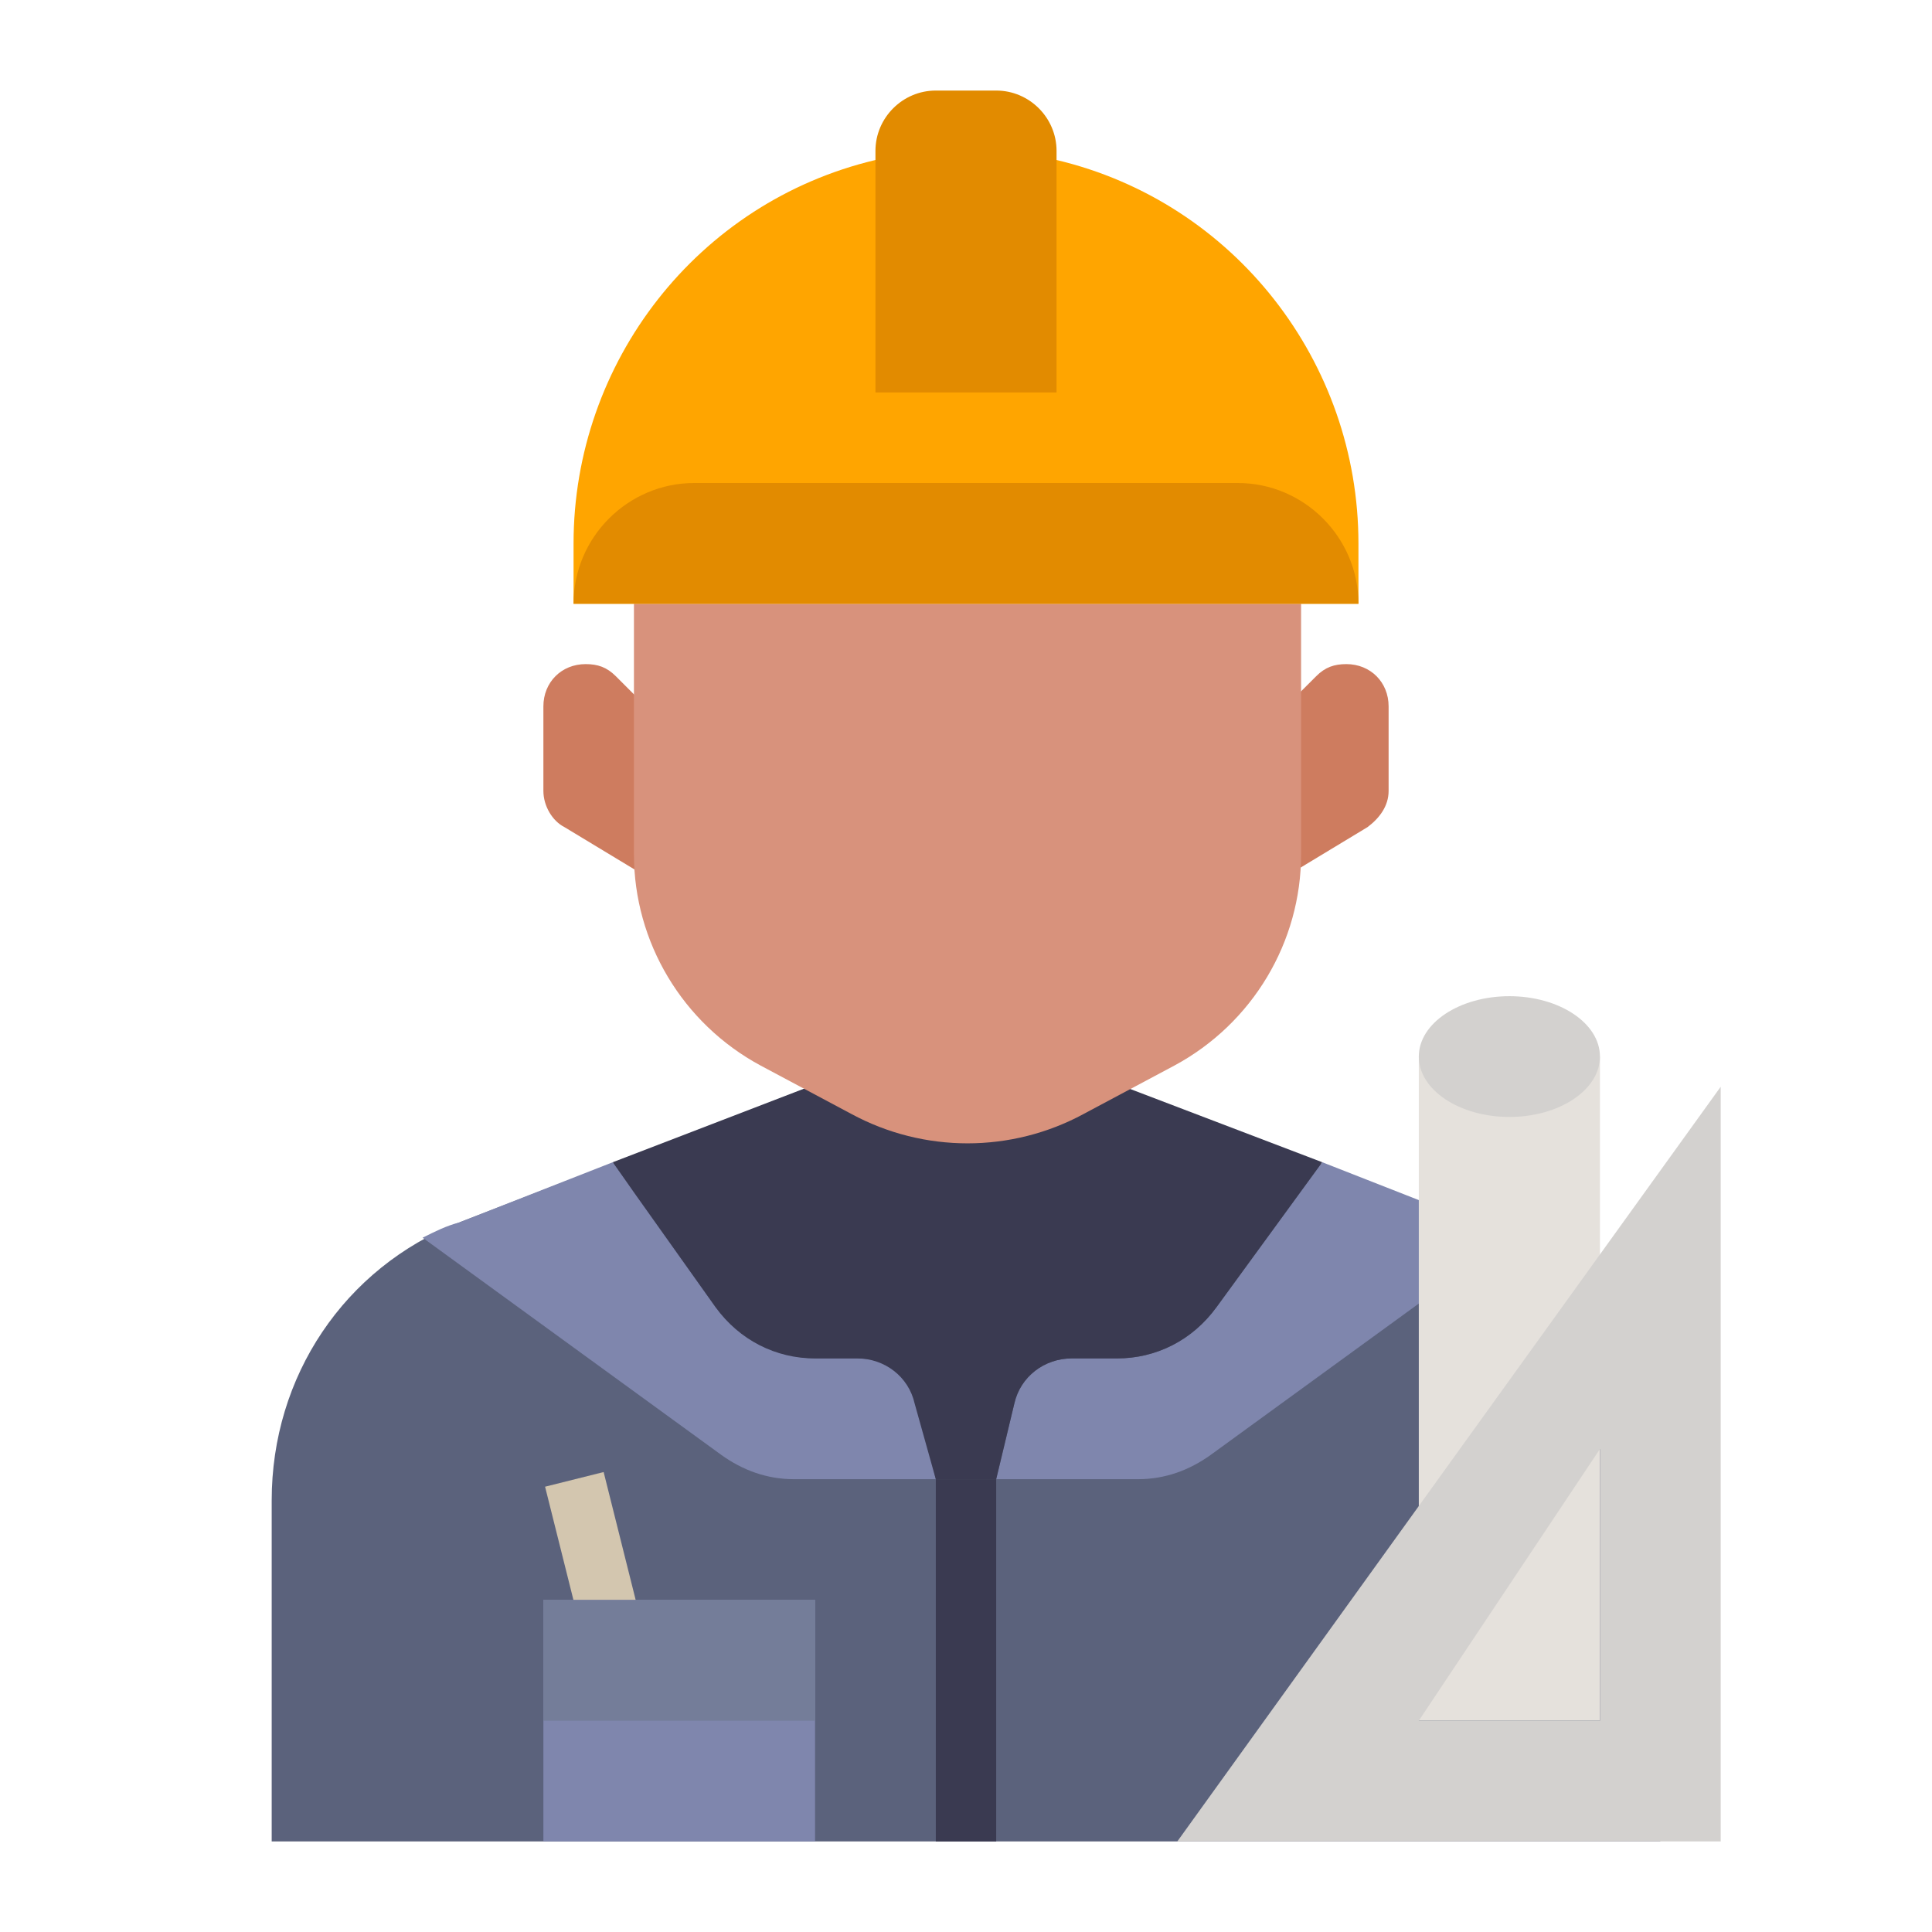 <svg width="70" height="70" viewBox="0 0 70 70" fill="none" xmlns="http://www.w3.org/2000/svg">
<path d="M53.375 44.297L35 37.188L16.625 44.297C12.469 45.938 9.844 49.875 9.844 54.359V66.719H60.156V54.359C60.156 49.875 57.531 45.938 53.375 44.297Z" fill="#5B627C"/>
<path d="M33.906 53.594H36.094V66.719H33.906V53.594Z" fill="#3A3A51"/>
<path d="M15.312 44.844L26.141 52.719C26.906 53.266 27.781 53.594 28.766 53.594H33.906L33.25 50.859C33.031 49.875 32.156 49.219 31.172 49.219H29.641C28.219 49.219 26.906 48.562 26.031 47.359L22.203 42.109L16.625 44.297C16.188 44.406 15.75 44.625 15.312 44.844V44.844Z" fill="#7F86AD"/>
<path d="M54.688 44.844L43.859 52.719C43.094 53.266 42.219 53.594 41.234 53.594H36.094L36.75 50.859C36.969 49.875 37.844 49.219 38.828 49.219H40.469C41.891 49.219 43.203 48.562 44.078 47.359L47.906 42.109L53.484 44.297C53.812 44.406 54.25 44.625 54.688 44.844Z" fill="#7F86AD"/>
<path d="M35 37.188L22.203 42.109L22.969 43.203L25.922 47.359C26.797 48.562 28.109 49.219 29.531 49.219H31.062C32.047 49.219 32.922 49.875 33.141 50.859L33.906 53.594H36.094L36.75 50.859C36.969 49.875 37.844 49.219 38.828 49.219H40.469C41.891 49.219 43.203 48.562 44.078 47.359L47.906 42.109L35 37.188Z" fill="#3A3A51"/>
<path d="M25.156 27.344L22.312 24.5C21.984 24.172 21.656 24.062 21.219 24.062C20.344 24.062 19.688 24.719 19.688 25.594V28.656C19.688 29.203 20.016 29.75 20.453 29.969L25.156 32.812V27.344Z" fill="#CE7C5F"/>
<path d="M48.781 24.062C48.344 24.062 48.016 24.172 47.688 24.5L44.844 27.344V32.812L49.547 29.969C49.984 29.641 50.312 29.203 50.312 28.656V25.594C50.312 24.719 49.656 24.062 48.781 24.062Z" fill="#CE7C5F"/>
<path d="M22.969 21.875V30.953C22.969 34.125 24.719 37.078 27.562 38.609L30.844 40.359C33.469 41.781 36.641 41.781 39.266 40.359L42.547 38.609C45.391 37.078 47.141 34.125 47.141 30.953V21.875H22.969Z" fill="#D8927C"/>
<path d="M38.281 5.797H31.719C25.266 7.328 20.781 13.125 20.781 19.688V21.875H49.219V19.688C49.219 13.125 44.734 7.328 38.281 5.797V5.797Z" fill="#FFA500"/>
<path d="M36.094 3.281H33.906C32.703 3.281 31.719 4.266 31.719 5.469V14.219H38.281V5.469C38.281 4.266 37.297 3.281 36.094 3.281Z" fill="#E28B00"/>
<path d="M44.844 17.5H25.156C22.75 17.5 20.781 19.469 20.781 21.875H49.219C49.219 19.469 47.25 17.5 44.844 17.5Z" fill="#E28B00"/>
<path d="M19.749 53.866L21.871 53.335L24.05 62.034L21.928 62.566L19.749 53.866Z" fill="#D3C6AF"/>
<path d="M19.688 57.969H29.531V66.719H19.688V57.969Z" fill="#7F86AD"/>
<path d="M19.688 57.969H29.531V62.344H19.688V57.969Z" fill="#747D99"/>
<path d="M51.406 38.281H57.969V62.344H51.406V38.281Z" fill="#E5E1DC"/>
<path d="M54.688 40.469C56.5 40.469 57.969 39.489 57.969 38.281C57.969 37.073 56.5 36.094 54.688 36.094C52.875 36.094 51.406 37.073 51.406 38.281C51.406 39.489 52.875 40.469 54.688 40.469Z" fill="#D3D1CF"/>
<path d="M42.656 66.719H62.344V39.375L42.656 66.719ZM57.969 62.344H51.406L57.969 52.5V62.344Z" fill="#D3D1CF"/>
</svg>
